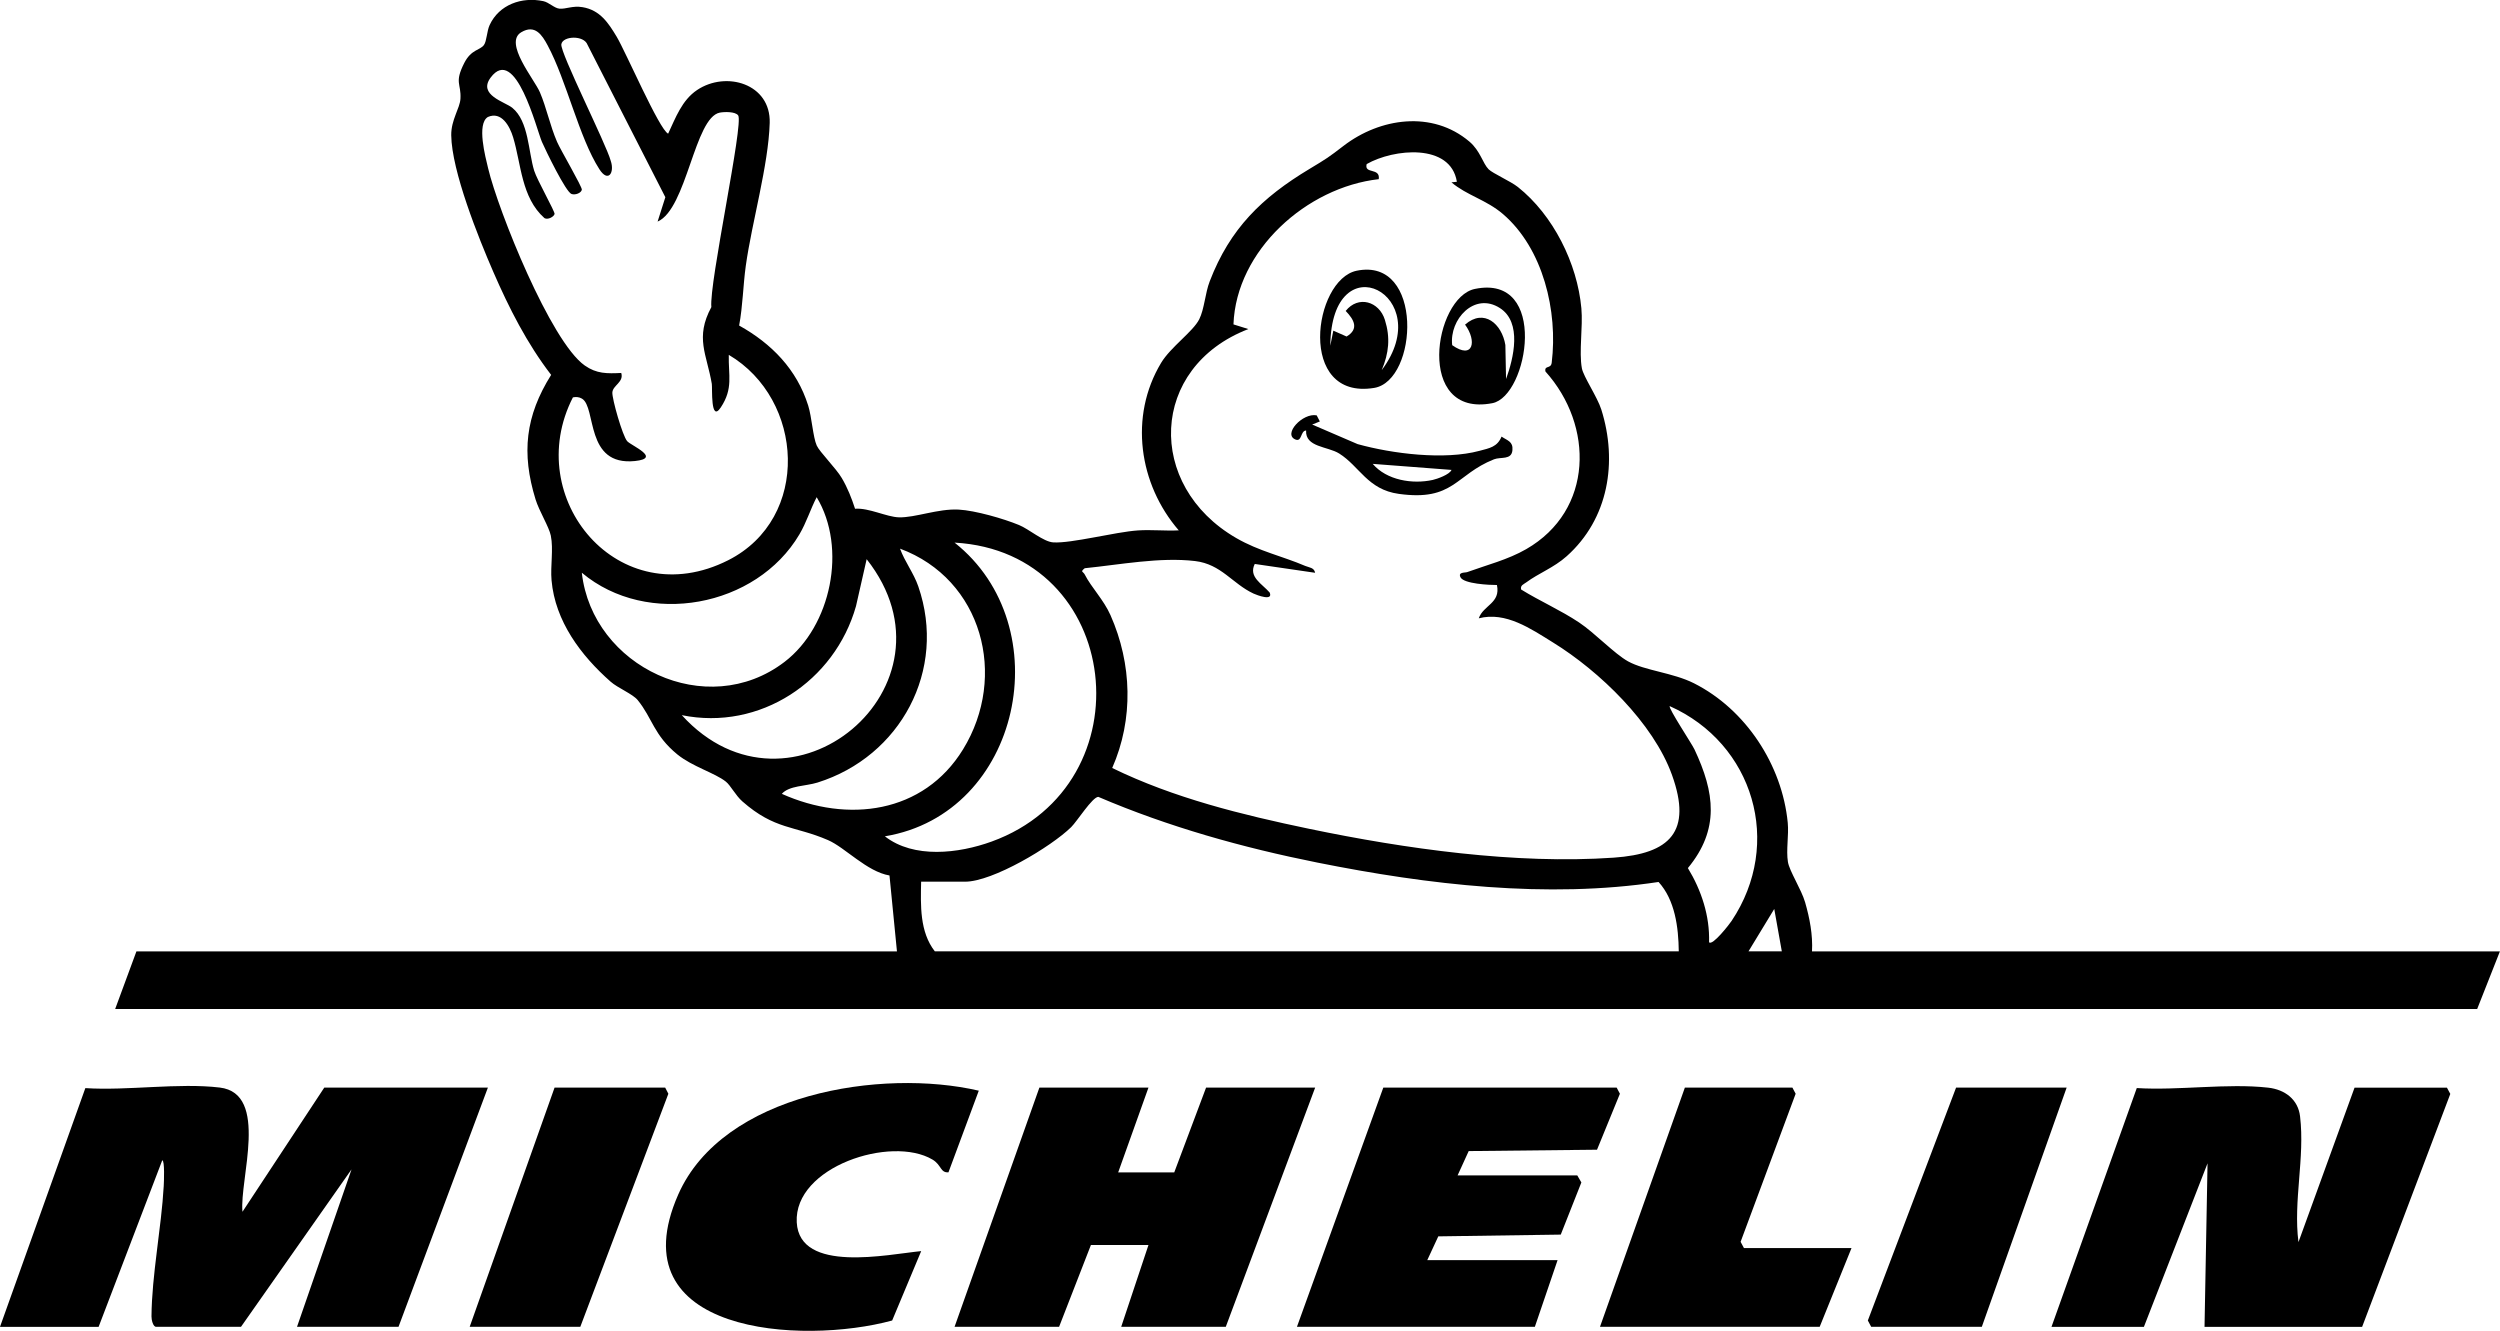 <?xml version="1.0" encoding="UTF-8"?>
<svg id="Capa_1" data-name="Capa 1" xmlns="http://www.w3.org/2000/svg" viewBox="0 0 439.13 233.77">
  <path d="M157.55,167.1l-1.31-13.32c-3.99-.68-7.76-4.9-10.81-6.22-5.9-2.55-9.33-1.78-15.03-6.79-1.19-1.04-2.07-2.82-2.91-3.48-1.91-1.52-5.9-2.64-8.52-4.78-4.15-3.4-4.37-6.36-6.96-9.54-.87-1.07-3.51-2.13-4.75-3.23-5.22-4.6-9.75-10.62-10.38-17.81-.22-2.5.36-5.46-.13-7.85-.31-1.53-2.05-4.31-2.68-6.36-2.5-8.13-1.79-14.65,2.74-21.87-4.23-5.49-7.4-11.74-10.15-18.07-2.6-5.97-7.33-17.75-7.4-24.03-.03-2.7,1.53-4.74,1.62-6.41.15-2.69-1.11-2.77.66-6.26,1.23-2.43,2.76-2.22,3.46-3.17.5-.67.51-2.46,1.01-3.52,1.66-3.58,5.64-4.99,9.41-4.19,1.01.21,1.95,1.24,2.84,1.32,1.13.11,2.31-.56,4.07-.26,3.08.52,4.54,2.78,5.99,5.19,1.59,2.65,7.49,16.33,9.04,17.03,1.3-2.76,2.41-5.88,5.09-7.67,5.09-3.41,12.96-1.11,12.75,5.79-.22,7.44-3.13,17.42-4.2,25.09-.48,3.45-.52,7.04-1.17,10.49,5.71,3.18,10.14,7.71,12.13,14.06.63,2.01.84,5.55,1.5,7.02.49,1.11,3.4,4,4.4,5.71,1.01,1.71,1.72,3.51,2.33,5.39,2.44-.18,5.55,1.45,7.71,1.51,2.86.08,6.86-1.55,10.49-1.36,2.91.16,7.86,1.58,10.6,2.71,1.74.71,4.29,2.94,6,3.05,3.18.21,10.89-1.83,14.88-2.1,2.38-.16,4.8.11,7.18-.01-7.02-8.12-8.75-20.02-3.1-29.42,1.67-2.78,5.61-5.49,6.7-7.66.9-1.8,1.04-4.62,1.84-6.67,3.57-9.29,9.17-14.71,17.51-19.73,3.06-1.84,3.34-2.02,6.02-4.08,6.39-4.89,15.56-6.25,22.08-.73,1.93,1.64,2.34,3.83,3.38,4.87.73.72,3.85,2.09,5.14,3.11,6.2,4.93,10.43,13.4,11.15,21.3.3,3.27-.45,7.62.09,10.55.27,1.44,2.72,5.05,3.41,7.23,2.9,9.19,1.28,19.21-6.09,25.78-2.24,2-4.91,2.97-7.11,4.6-.43.32-1.07.51-.88,1.24,3.32,2.05,6.92,3.62,10.18,5.79,2.75,1.83,6.2,5.5,8.6,6.83,2.98,1.64,7.87,1.98,11.58,3.85,9.1,4.59,15.49,14.35,16.47,24.5.21,2.2-.31,4.78.03,6.88.26,1.61,2.36,4.82,3.02,7.09.8,2.78,1.37,5.72,1.21,8.63h120.83l-3.99,10.11H20.23l3.73-10.11h133.6ZM115.51,38.92l1.36-4.28-13.67-26.77c-.63-1.74-4.37-1.57-4.6-.09s7.89,17.52,8.68,20.48c.71,2.05-.44,3.9-2,1.46-3.57-5.56-5.76-15.57-9.09-21.76-.97-1.81-2.21-3.74-4.64-2.29-3.1,1.86,2.3,8.23,3.29,10.55,1.17,2.74,1.76,5.81,3.01,8.7.59,1.38,4.45,7.94,4.35,8.41-.12.57-1.12.97-1.8.75-1-.31-4.57-7.69-5.21-9.16-.94-2.18-4.63-17.16-9.01-11.29-2.28,3.07,2.51,4.25,3.81,5.31,2.89,2.36,2.8,7.68,3.84,11.05.49,1.59,3.66,7.18,3.58,7.59-.1.48-1.18,1.09-1.78.73-4.07-3.62-4.08-9.51-5.5-14.19-.59-1.95-2.04-4.63-4.44-3.57-1.99,1.22-.43,6.99.05,9.02,1.78,7.47,10.99,30.43,16.97,34.63,2.09,1.47,3.93,1.43,6.41,1.31.5,1.61-1.48,2.17-1.56,3.42-.07,1.11,1.79,7.66,2.61,8.57.73.8,6.08,2.99,1.36,3.48-8.83.91-6.72-9.43-9.31-10.96-.49-.29-1.04-.34-1.59-.22-9.08,17.72,8.09,38.32,27.29,28.6,14.55-7.37,13.33-28.27.09-36.07-.08,3.63.81,5.89-1.4,9.23-1.85,2.79-1.46-3.43-1.58-4.13-.88-5.21-2.99-8.09-.08-13.49-.42-4.15,5.71-32.3,4.71-33.67-.5-.69-2.41-.64-3.22-.49-4.46.85-5.79,16.88-10.92,19.14ZM255.9,31.91c-1.11-6.81-11.13-5.79-15.84-3.09-.49,1.82,2.42.56,2.12,2.65-12.65,1.42-25.04,12.48-25.52,25.51l2.62.82c-17.4,6.7-18.07,27.5-2.13,36.71,4.03,2.33,8.06,3.16,12.13,4.9.66.28,1.57.28,1.72,1.2l-10.6-1.55c-1.15,2.29,1.31,3.5,2.62,5.02.66,1.56-2.21.47-2.84.18-3.7-1.72-5.65-5.16-10.26-5.71-6.16-.73-13.22.64-19.38,1.26-.87.68-.28.56-.01,1.09,1.19,2.33,3.33,4.44,4.54,7.18,3.77,8.51,4.07,18.24.29,26.82,10.81,5.28,22.8,8.22,34.58,10.68,16.88,3.51,36.27,6.27,53.52,5.07,9.9-.69,13.81-4.57,10.23-14.52-3.28-9.13-12.77-18.26-20.89-23.27-3.89-2.41-8.31-5.48-13.05-4.25.79-2.32,3.87-2.64,3.19-5.85-1.33.01-5.79-.21-6.39-1.34-.51-.97.78-.79,1.17-.93,3.45-1.25,7.15-2.18,10.36-4.03,11.85-6.81,11.92-21.72,3.38-31.21-.22-1.15.96-.39,1.1-1.54,1.11-9.03-1.49-20.04-8.56-26.11-2.94-2.52-6.34-3.27-9.05-5.57l.93-.1ZM102.2,100.62c1.86,16.5,21.96,26.09,35.61,15.64,8.21-6.28,11.01-20.02,5.64-28.93-1.11,2.15-1.79,4.43-3.03,6.53-7.55,12.81-26.71,16.39-38.21,6.75ZM155.43,146.9c5.07,3.96,12.95,3.03,18.76.92,27.6-10.03,23.02-50.85-6.52-52.51,18.57,14.69,11.73,47.62-12.24,51.59ZM137.33,139.44c11.53,5.17,24.88,3.5,31.83-7.81,7.9-12.86,3.38-29.89-11.07-35.26.84,2.31,2.4,4.28,3.21,6.63,5.08,14.7-3.13,29.89-17.71,34.46-2.08.65-4.98.52-6.26,1.98ZM119.76,125.62c18.95,20.83,50.02-5.14,32.47-27.4l-1.87,8.24c-3.72,13.2-16.89,21.96-30.6,19.16ZM300.21,165.51c.58.69,3.59-3.2,3.95-3.75,9.09-13.6,3.88-31.16-10.87-37.73-.3.32,3.86,6.57,4.35,7.61,3.55,7.55,4.46,14.04-1.16,20.84,2.38,3.91,3.86,8.4,3.72,13.03ZM294.88,167.1c-.05-4.22-.66-9.01-3.55-12.18-19.62,2.97-40.52.48-59.9-3.4-13.14-2.63-26.21-6.28-38.51-11.55-1.05.03-3.72,4.29-4.77,5.32-3.52,3.45-13.79,9.58-18.63,9.58h-7.72c-.09,4.15-.27,8.8,2.4,12.23h130.67ZM312.98,167.11l-1.33-7.45-4.52,7.44h5.85Z"/>
  <path d="M0,233.06l14.99-41.93c7.42.48,16.38-.96,23.61-.1,8.76,1.04,3.43,16.19,3.99,21.82l14.37-21.81h28.74l-15.7,42.02h-17.83l9.58-27.66-19.42,27.66h-14.9c-.55,0-.83-1.24-.82-1.83.05-7.24,1.74-15.57,2.15-22.9.04-.68.2-4.52-.26-4.52l-11.18,29.26H0Z"/>
  <path d="M360.35,233.06l14.98-41.94c7.3.46,15.93-.88,23.08-.07,2.93.33,5.25,2.05,5.6,5.04.87,7.29-1.21,14.84-.28,22.09l9.85-27.13h16.23l.59,1.1-15.49,40.92h-27.68l.53-28.73-11.18,28.73h-16.23Z"/>
  <polygon points="201.73 191.04 196.41 205.93 206.26 205.93 211.85 191.04 231.01 191.04 215.31 233.06 196.94 233.06 201.73 218.69 191.62 218.69 186.03 233.06 167.67 233.06 182.57 191.04 201.73 191.04"/>
  <polygon points="283.97 191.04 284.54 192.12 280.52 201.95 257.98 202.19 256.03 206.46 277.05 206.46 277.77 207.7 274.15 216.86 252.64 217.17 250.7 221.35 273.59 221.35 269.6 233.06 227.81 233.06 242.98 191.04 283.97 191.04"/>
  <path d="M171.93,191.57l-5.33,14.35c-1.45.11-1.21-1.29-2.81-2.24-7.22-4.29-24.36,1.25-23.84,11.03.48,9.03,16.05,5.61,21.86,5.05l-5.1,12.19c-15.79,4.31-48.39,2.44-37.58-22.12,7.84-17.81,35.78-22.2,52.79-18.25Z"/>
  <polygon points="325.22 219.23 319.63 233.06 281.04 233.06 295.95 191.04 314.84 191.04 315.41 192.12 305.74 218.13 306.33 219.23 325.22 219.23"/>
  <polygon points="363.01 191.04 348.11 233.06 328.68 233.06 328.09 231.95 343.59 191.04 363.01 191.04"/>
  <polygon points="82.5 233.06 97.41 191.04 116.84 191.04 117.4 192.12 101.93 233.06 82.5 233.06"/>
  <path d="M238.32,47.55c11.81-2.4,10.78,19.34,3.04,20.59-13.56,2.2-10.7-19.03-3.04-20.59ZM242.72,64.99c9.87-13.19-8.88-22.77-9.05-4.26l.53-2.65,2.33,1.03c2.22-1.32,1.33-2.96-.16-4.49,2.21-2.78,5.88-1.69,6.89,1.57.98,3.14.7,5.83-.55,8.8Z"/>
  <path d="M259.07,50.75c13.02-2.68,9.39,18.85,3.06,20.07-13.59,2.62-10.27-18.59-3.06-20.07ZM264.54,66.58c1.33-3.64,2.85-9.95-1.08-12.47-4.48-2.88-8.91,2.01-8.38,6.52,3.72,2.62,4.37-.74,2.26-3.61,3.32-2.91,6.47-.13,7.08,3.58l.12,5.99Z"/>
  <path d="M230.48,74.57l7.99,3.44c6.13,1.7,15.26,2.84,21.4,1.18,1.75-.47,3.13-.67,3.88-2.5,1.03.7,2.05.85,1.91,2.39-.15,1.77-2.06,1.13-3.24,1.6-6.81,2.71-7.05,7.41-16.72,6.07-5.48-.75-6.89-4.85-10.47-7.09-2.03-1.27-5.99-1.09-5.81-4.04-1,.02-.71,2.04-1.85,1.59-2.31-.91,1.26-4.75,3.71-4.25l.55,1.07-1.34.54ZM254.96,82.54l-13.84-1.06c2.45,2.88,7,3.61,10.55,2.82.74-.16,2.98-.95,3.29-1.76Z"/>
</svg>